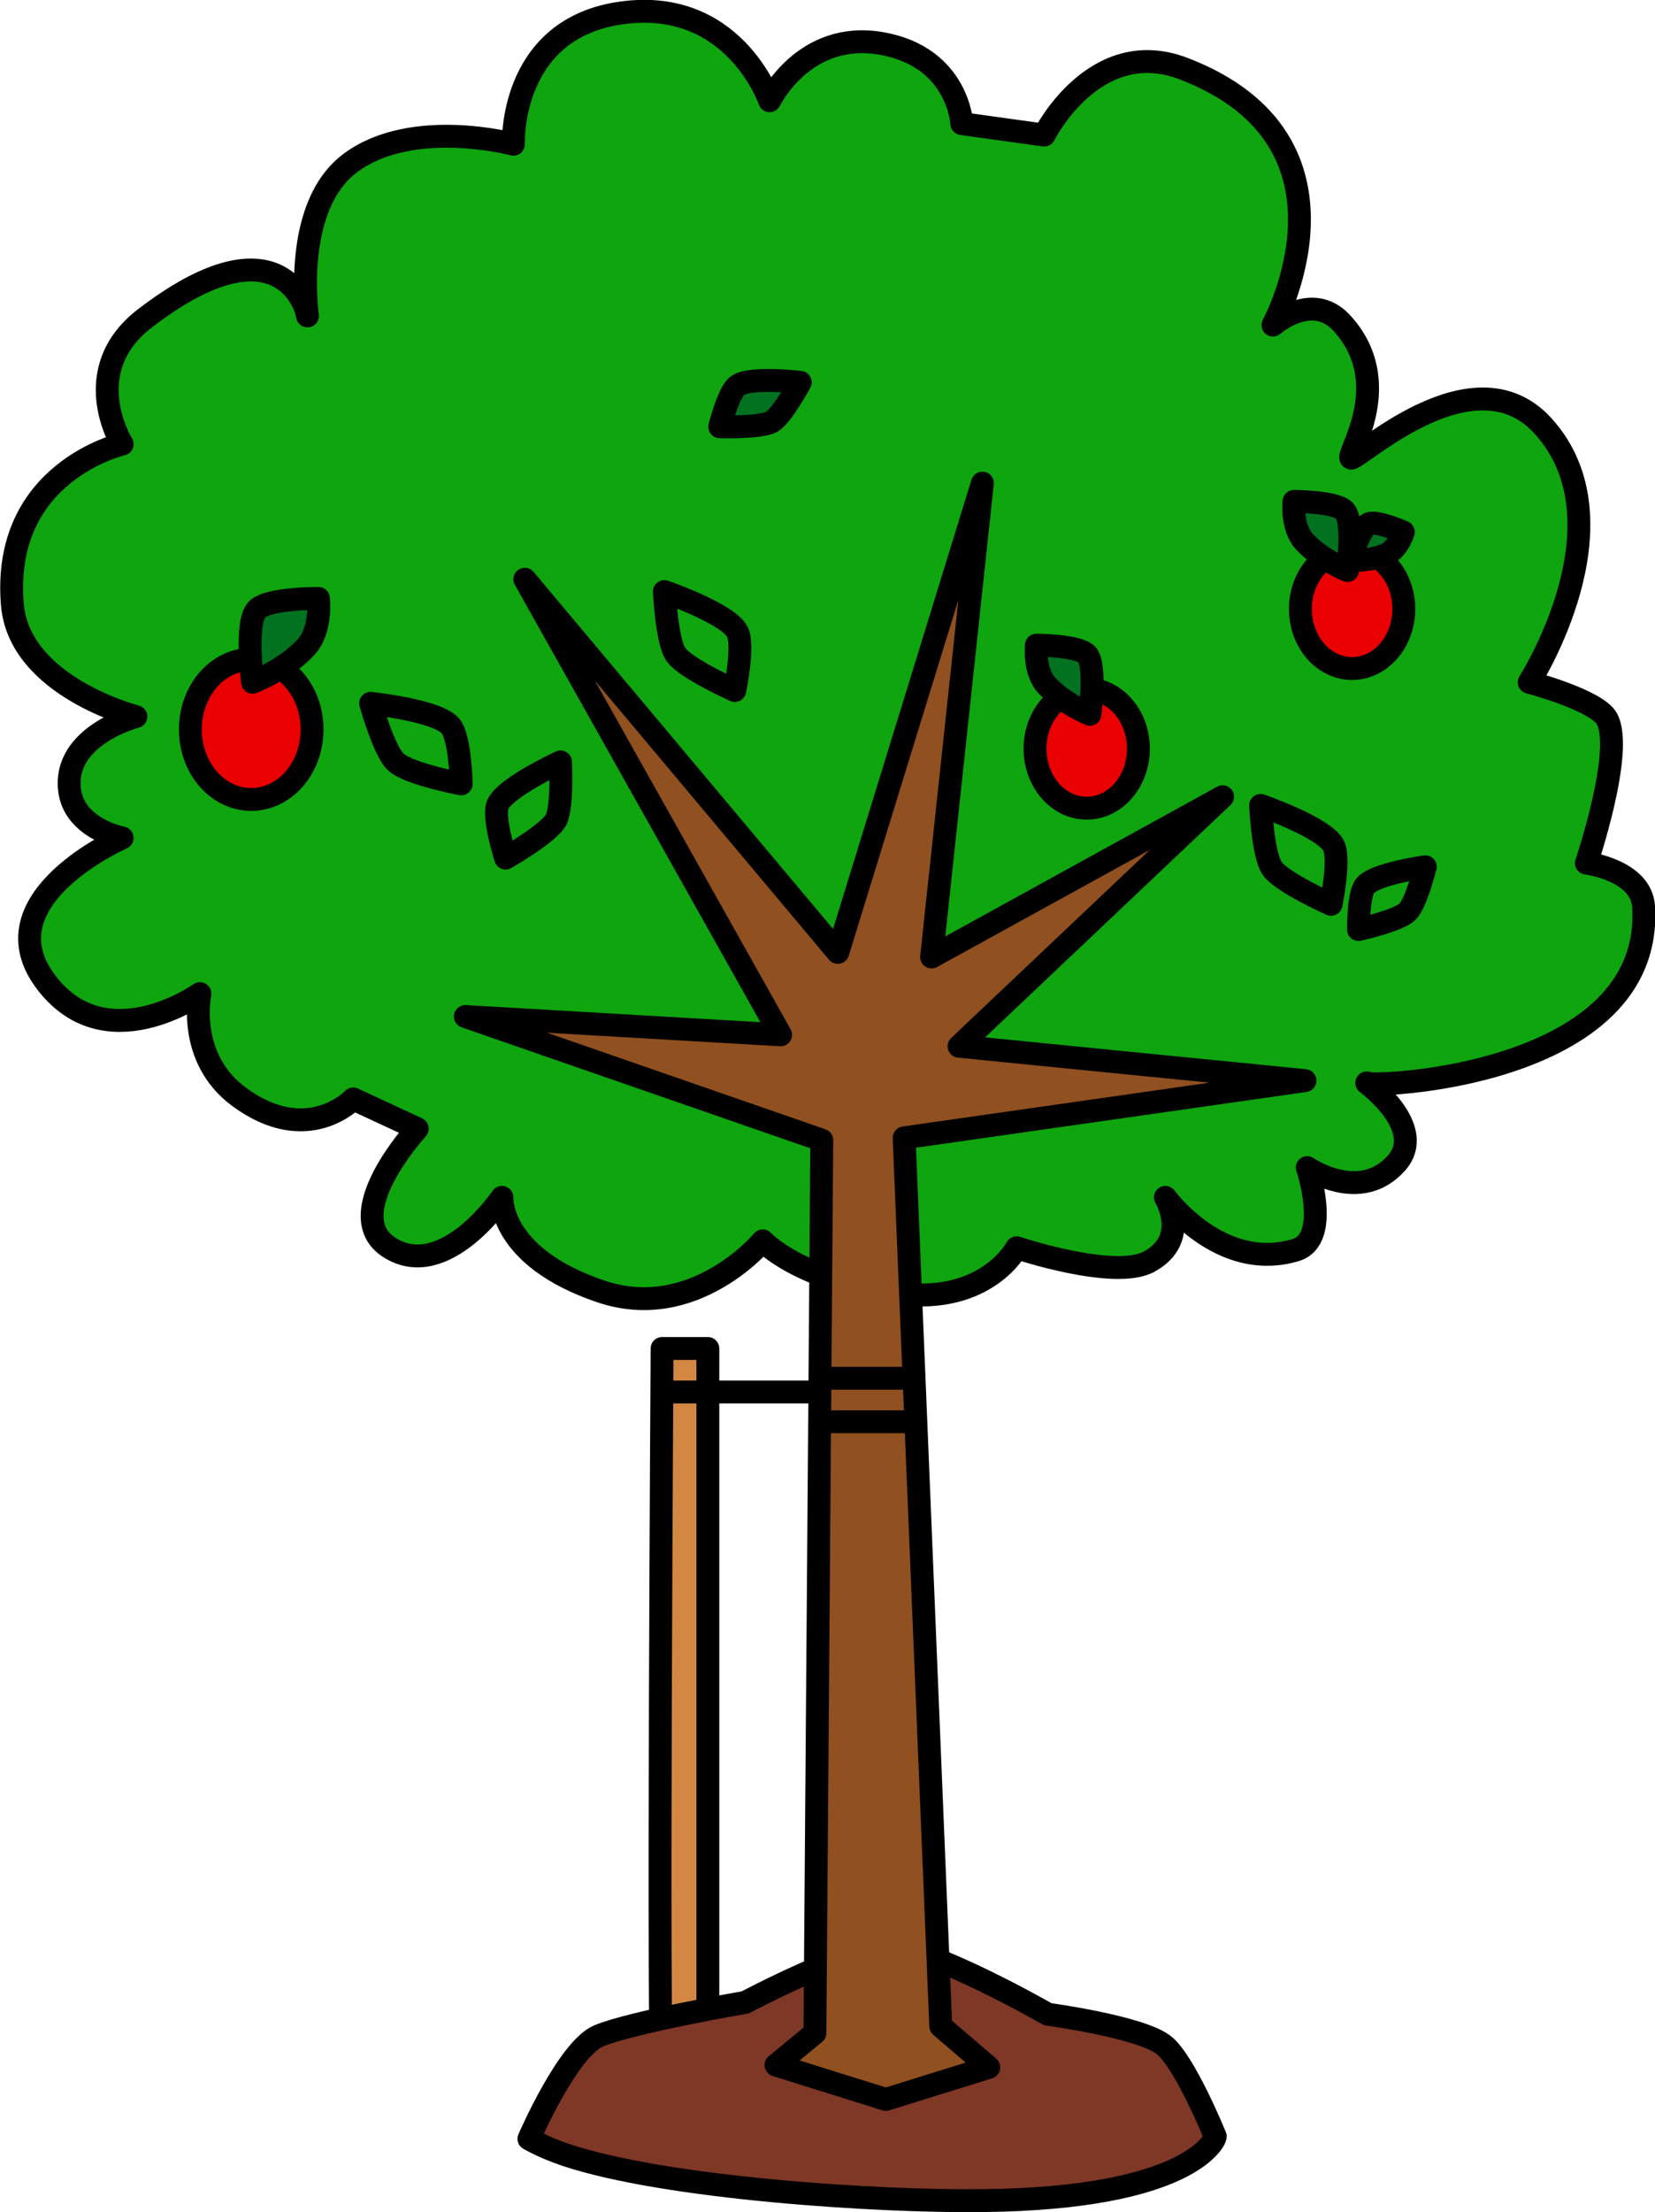 <svg version="1.1" id="sapplingTwoGraphicOne" xmlns="http://www.w3.org/2000/svg" xmlns:xlink="http://www.w3.org/1999/xlink" x="0px" y="0px" viewBox="0 0 361.7 483.1" enable-background="new 0 0 361.7 483.1" xml:space="preserve" style="pointer-events: none" aria-labeledby="SapplingTwo" role="img"><title id="SapplingTwo">A small apple tree sappling.</title><desc>Sappling Tree Apple</desc><g id="sapplingTwo"><g><path fill="#D38742" stroke="#000000" stroke-width="5" stroke-linecap="round" stroke-linejoin="round" stroke-miterlimit="10" d="M144.7,452c-1-1.5,0-157.5,0-157.5h10V451"/><line fill="none" stroke="#000000" stroke-width="5" stroke-linejoin="round" stroke-miterlimit="10" x1="143.7" y1="304" x2="177.2" y2="304"/></g><g><path fill="#7F3726" stroke="#000000" stroke-width="5" stroke-linejoin="round" stroke-miterlimit="10" d="M194.3,425.2c9.4,0.2,34.7,14.7,34.7,14.7s20.1,2.7,25.3,6.7c4.6,3.5,11.3,20,11.3,20c0,0.7-5.5,13.5-50.7,14c-23,0.3-69.5-2.7-91.3-10c-5-1.7-8-3.5-8-3.5s8.5-19.7,15.3-22.5c7.6-3.1,32-7.3,32-7.3S185.9,425.1,194.3,425.2z"/></g><g><path fill="#0EA50E" stroke="#000000" stroke-width="5" stroke-linejoin="round" stroke-miterlimit="10" d="M112.2,31.5c0,0-22-5.9-35.5,4C63.7,45,67.2,69,67.2,69c-0.5-3.5-7.4-21-35.5,0.5c-15,11.5-5,27.5-5,27.5s-26.4,6-24,35c1.5,18,27,24.5,27,24.5s-15.9,4.1-14.5,16c1,8.5,11.5,10.5,11.5,10.5s-29.9,13.1-17,31c13,18,34,3,34,3s-3,14,8.5,22.5c15,11.1,25,0.5,25,0.5l14,6.5c0,0-17.4,18.9-6,26c12,7.5,24.5-11,24.5-11s-0.8,12.9,21.5,20.5c20.5,7,35.5-11,35.5-11s8,8.7,29.5,11.5c19.5,2.5,26-10,26-10s21.5,7.2,29,3c9-5,3.5-14,3.5-14s12,16.5,28.5,11.5c7.8-2.4,2.5-18,2.5-18s11.5,8,19.5-1c6.8-7.7-6.5-17.5-6.5-17.5c0,1.1,62.8-1,60.5-38.5c-0.5-8-12.5-9.5-12.5-9.5s8.3-24.5,4.5-31.5c-2.2-4.1-17-8-17-8s22.3-34.8,3-56c-15.5-17-41.5,8.5-42,7s9.8-16.7-2-29.5c-6.5-7-15,0.5-15,0.5s21.9-40.1-19.5-56c-19.5-7.5-30.5,14.5-30.5,14.5l-18-2.5c0,0-0.7-14.5-17.5-17.5c-17-3-24.5,12.5-24.5,12.5s-8-23.3-33.5-19C111.2,7,112.2,31.5,112.2,31.5z"/><polygon fill="#91501F" stroke="#000000" stroke-width="5" stroke-linejoin="round" stroke-miterlimit="10" points="179.6,249 178.1,444 169.6,451 193.6,458.5 216.1,451.5 205.6,442.5 197.6,248.5 285.2,236 209.6,228.5 267.2,174 203.6,209 214.7,105.5 183.1,208 114.7,126.5 170.6,226 101.7,222 "/><line fill="none" stroke="#000000" stroke-width="5" stroke-linejoin="round" stroke-miterlimit="10" x1="180.2" y1="301" x2="199.2" y2="301"/><line fill="none" stroke="#000000" stroke-width="5" stroke-linejoin="round" stroke-miterlimit="10" x1="200.2" y1="310.5" x2="179.7" y2="310.5"/><path fill="none" stroke="#000000" stroke-width="5" stroke-linecap="round" stroke-linejoin="round" stroke-miterlimit="10" d="M122.5,166.4c0,0-12,5.5-13.7,9.3c-1.2,2.7,1.7,11.7,1.7,11.7s9.3-5.3,11-8.3C123,176.3,122.5,166.4,122.5,166.4z"/><path fill="none" stroke="#000000" stroke-width="5" stroke-linecap="round" stroke-linejoin="round" stroke-miterlimit="10" d="M81,153.6c0,0,14.4,1.5,17.4,4.9c2.2,2.4,2.4,12.7,2.4,12.7s-11.6-2.2-14.3-4.8C83.9,164,81,153.6,81,153.6z"/><path fill="none" stroke="#000000" stroke-width="5" stroke-linecap="round" stroke-linejoin="round" stroke-miterlimit="10" d="M145.2,129.2c0,0,13.7,4.7,15.9,8.7c1.6,2.8-0.5,12.9-0.5,12.9s-10.8-4.8-12.9-7.9C145.7,140,145.2,129.2,145.2,129.2z"/><path fill="#007220" stroke="#000000" stroke-width="5" stroke-linecap="round" stroke-linejoin="round" stroke-miterlimit="10" d="M174.9,83.5c0,0-10.9-1.3-13.7,0.7c-2,1.4-3.9,9-3.9,9s8.9,0.3,11.4-1.1C171,90.7,174.9,83.5,174.9,83.5z"/><path fill="none" stroke="#000000" stroke-width="5" stroke-linecap="round" stroke-linejoin="round" stroke-miterlimit="10" d="M311.5,189.3c0,0-10.9,1.5-13.1,4.1c-1.6,1.8-1.5,9.6-1.5,9.6s8.7-1.9,10.7-3.9C309.5,197.3,311.5,189.3,311.5,189.3z"/><path fill="none" stroke="#000000" stroke-width="5" stroke-linecap="round" stroke-linejoin="round" stroke-miterlimit="10" d="M275.5,175.9c0,0,13.7,4.7,15.9,8.7c1.6,2.8-0.5,12.9-0.5,12.9s-10.8-4.8-12.9-7.9C276,186.7,275.5,175.9,275.5,175.9z"/></g><g><ellipse fill="#EA0000" stroke="#000000" stroke-width="5" stroke-linejoin="round" stroke-miterlimit="10" cx="54.9" cy="159.3" rx="13.3" ry="15.3"/><path fill="#007220" stroke="#000000" stroke-width="5" stroke-linecap="round" stroke-linejoin="round" stroke-miterlimit="10" d="M55.2,149c0,0,7.3-2.8,11.7-7.7c3.5-3.8,2.7-10.6,2.7-10.6s-11.3-0.1-13.5,2.5C53.5,136.1,55.2,149,55.2,149z"/></g><g><ellipse fill="#EA0000" stroke="#000000" stroke-width="5" stroke-linejoin="round" stroke-miterlimit="10" cx="237.5" cy="163.5" rx="11.3" ry="13"/><path fill="#007220" stroke="#000000" stroke-width="5" stroke-linecap="round" stroke-linejoin="round" stroke-miterlimit="10" d="M238.2,156c0,0-5.9-2.4-9.5-6.4c-2.8-3.1-2.2-8.7-2.2-8.7s9.2,0,11.1,2.1C239.6,145.5,238.2,156,238.2,156z"/></g><g><ellipse fill="#EA0000" stroke="#000000" stroke-width="5" stroke-linejoin="round" stroke-miterlimit="10" cx="295.5" cy="133" rx="11.3" ry="13"/><path fill="#007220" stroke="#000000" stroke-width="5" stroke-linecap="round" stroke-linejoin="round" stroke-miterlimit="10" d="M294.5,124.6c0,0-5.9-2.4-9.5-6.4c-2.8-3.1-2.2-8.7-2.2-8.7s9.2,0,11.1,2.1C296,114.1,294.5,124.6,294.5,124.6z"/><path fill="#007220" stroke="#000000" stroke-width="5" stroke-linecap="round" stroke-linejoin="round" stroke-miterlimit="10" d="M295.1,122.4c0,0,4.4,0.2,7.8-1.3c2.7-1.2,3.8-4.9,3.8-4.9s-5.8-2.6-7.6-1.8C297.1,115.4,295.1,122.4,295.1,122.4z"/></g></g></svg>